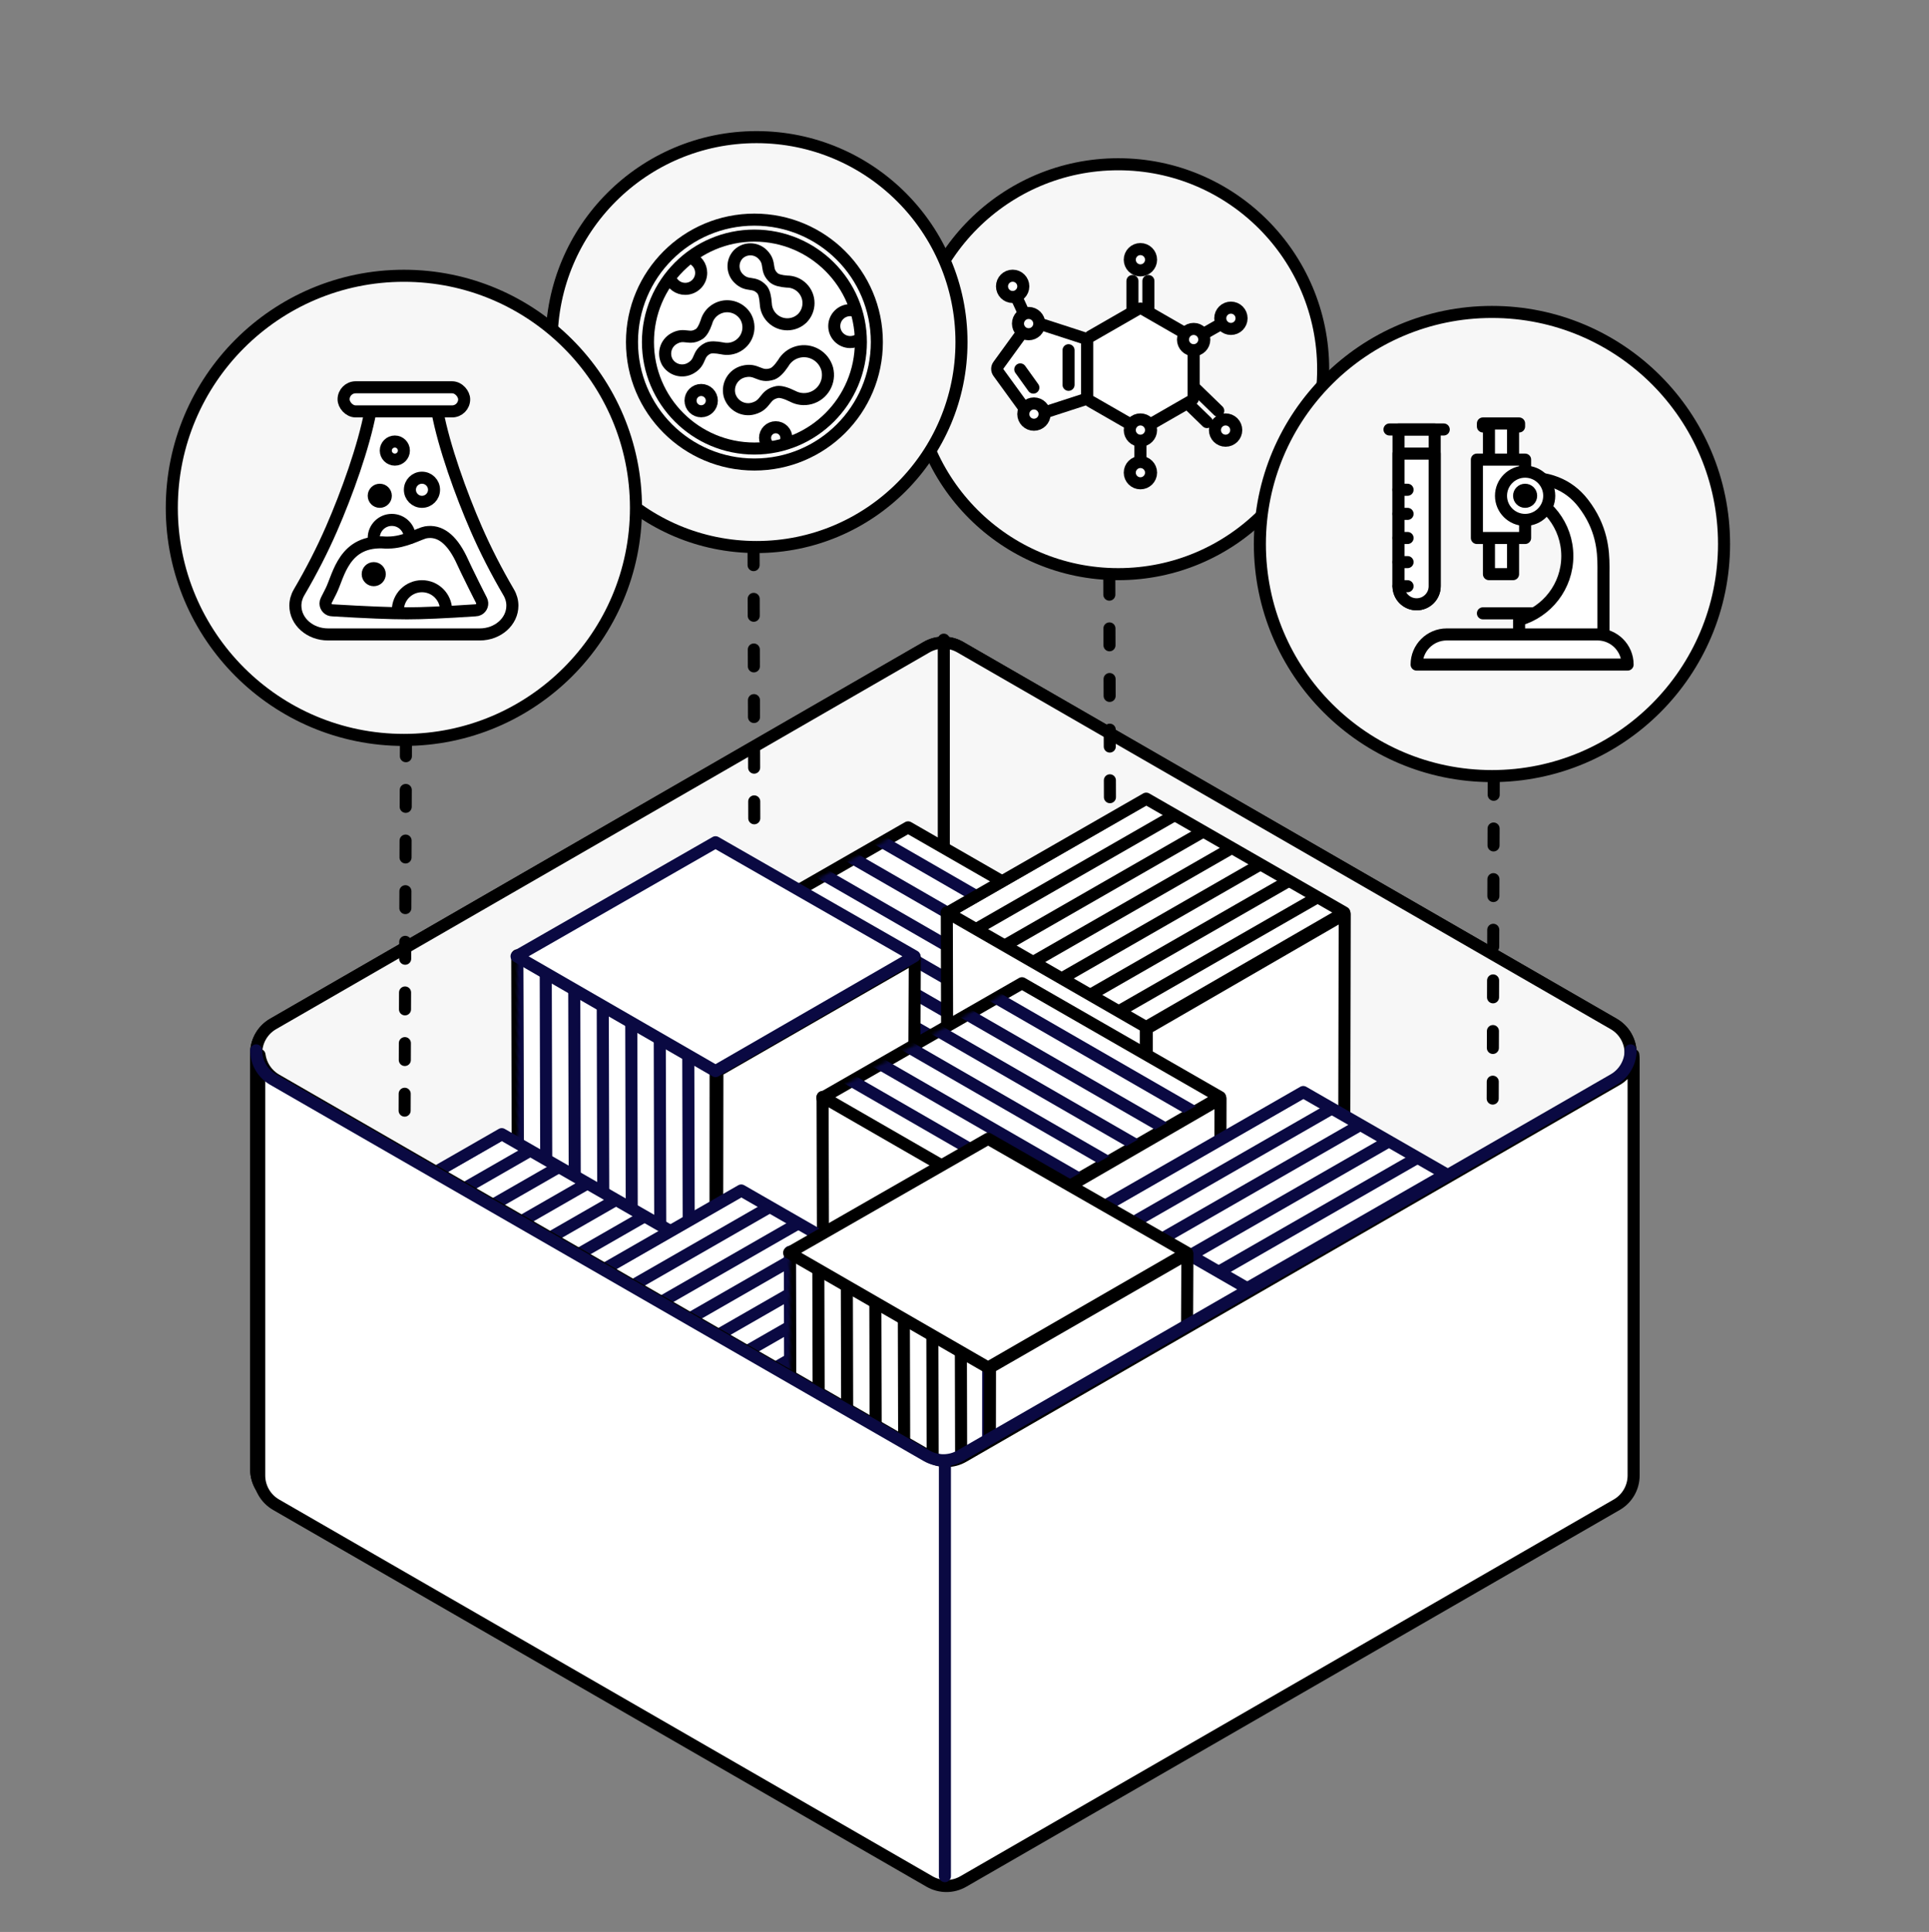 <?xml version="1.0" encoding="UTF-8"?>
<svg xmlns="http://www.w3.org/2000/svg" xmlns:xlink="http://www.w3.org/1999/xlink" width="640px" height="641px" viewBox="0 0 640 641" version="1.1">
  <rect x="0" y="0" width="640" height="641" fill="#808080" stroke="none"/>
  <title>Consolidated</title>
  <defs>
    <polygon id="path-1" points="127.533 53.5 73.822 -2.5445601e-16 -4.42467685e-16 19.581 53.641 73.342"></polygon>
    <polygon id="path-3" points="127.533 53.5 73.822 -2.5445601e-16 -4.42467685e-16 19.581 53.641 73.342"></polygon>
    <polygon id="path-5" points="127.533 53.5 73.822 -2.5445601e-16 -4.42467685e-16 19.581 53.641 73.342"></polygon>
    <polygon id="path-7" points="127.533 53.5 73.822 -2.5445601e-16 -4.42467685e-16 19.581 53.641 73.342"></polygon>
    <polygon id="path-9" points="127.533 53.5 73.822 -2.5445601e-16 -4.42467685e-16 19.581 53.641 73.342"></polygon>
    <polygon id="path-11" points="127.533 53.5 73.822 -2.5445601e-16 -4.42467685e-16 19.581 53.641 73.342"></polygon>
    <polygon id="path-13" points="127.533 53.5 73.822 -2.5445601e-16 -4.42467685e-16 19.581 53.641 73.342"></polygon>
    <polygon id="path-15" points="127.533 53.5 73.822 -2.5445601e-16 -4.42467685e-16 19.581 53.641 73.342"></polygon>
  </defs>
  <g id="Consolidated" stroke="none" fill="none" transform="translate(0, 0.5)">
    <path d="M318.595,214.226 L535.395,339.241 C538.863,341.241 541,344.94 541,348.943 L541,487.057 C541,491.06 538.863,494.759 535.395,496.759 L318.595,621.774 C315.132,623.771 310.868,623.771 307.405,621.774 L90.605,496.759 C87.137,494.759 85,491.06 85,487.057 L85,348.943 C85,344.94 87.137,341.241 90.605,339.241 L307.405,214.226 C310.868,212.229 315.132,212.229 318.595,214.226 Z" id="Polygon-Copy" stroke="#000000" stroke-width="4" fill="#FFFFFF" fill-rule="evenodd" stroke-linecap="round" stroke-linejoin="round"></path>
    <path d="M318.595,214.226 L535.395,339.241 C538.863,341.241 541,344.94 541,348.943 L541,487.057 C541,491.06 538.863,494.759 535.395,496.759 L318.595,621.774 C315.132,623.771 310.868,623.771 307.405,621.774 L90.605,496.759 C87.137,494.759 85,491.06 85,487.057 L85,348.943 C85,344.94 87.137,341.241 90.605,339.241 L307.405,214.226 C310.868,212.229 315.132,212.229 318.595,214.226 Z" id="Polygon-Copy-2" stroke="#000000" stroke-width="4" fill="#F7F7F7" fill-rule="evenodd" stroke-linecap="round" stroke-linejoin="round"></path>
    <g id="Group-7-Copy-3-+-Group-4-Copy-3-+-Group-8-Copy-2-+-Group-8-Copy-3-+-Group-6-Copy-2-+-Group-6-Copy-3-+-Group-7-Copy-2-+-Group-Copy-12-+-Group-106-Copy-Mask" stroke-width="1" fill-rule="evenodd" transform="translate(85, 167)">
      <line x1="228.131" y1="44.734" x2="228.131" y2="185.926" id="Path-321" stroke="#000000" stroke-width="4" stroke-linecap="round" stroke-linejoin="round"></line>
      <g id="Group-Copy-12" transform="translate(216.219, 182.954) rotate(-15) translate(-216.219, -182.954)translate(142.791, 109.612)">
        <g id="Path-+-Path-Copy-+-Path-Copy-2-+-Path-Copy-3-+-Path-Copy-4-+-Path-Copy-5-Mask" transform="translate(19.323, 0)">
          <mask id="mask-2" fill="white">
            <use xlink:href="#path-1"></use>
          </mask>
          <use id="Mask" stroke="#000000" stroke-width="4" fill="#FFFFFF" stroke-linejoin="round" xlink:href="#path-1"></use>
          <line x1="9.662" y1="15.44" x2="73.428" y2="79.132" id="Path" stroke="#0A0942" stroke-width="4" fill="#FFFFFF" stroke-linejoin="round" mask="url(#mask-2)"></line>
          <line x1="19.323" y1="11.58" x2="83.089" y2="75.272" id="Path-Copy" stroke="#0A0942" stroke-width="4" fill="#FFFFFF" stroke-linejoin="round" mask="url(#mask-2)"></line>
          <line x1="28.985" y1="7.72" x2="92.751" y2="71.412" id="Path-Copy-2" stroke="#0A0942" stroke-width="4" fill="#FFFFFF" stroke-linejoin="round" mask="url(#mask-2)"></line>
          <line x1="38.646" y1="3.86" x2="102.413" y2="67.552" id="Path-Copy-3" stroke="#0A0942" stroke-width="4" fill="#FFFFFF" stroke-linejoin="round" mask="url(#mask-2)"></line>
          <line x1="48.308" y1="0" x2="112.074" y2="63.692" id="Path-Copy-4" stroke="#0A0942" stroke-width="4" fill="#FFFFFF" stroke-linejoin="round" mask="url(#mask-2)"></line>
          <line x1="57.969" y1="-3.86" x2="121.736" y2="59.832" id="Path-Copy-5" stroke="#0A0942" stroke-width="4" fill="#FFFFFF" stroke-linejoin="round" mask="url(#mask-2)"></line>
        </g>
        <polygon id="Stroke-3-Copy-5" stroke="#0A0942" stroke-width="2.8" fill="#FFFFFF" stroke-linejoin="round" points="127.196 126.788 146.856 54.041 73.576 73.748 54.105 146.684"></polygon>
        <polygon id="Stroke-6-Copy-5" stroke="#0A0942" stroke-width="2.8" fill="#FFFFFF" stroke-linejoin="round" points="53.684 146.684 73.428 73.139 19.484 19.301 -5.09508243e-16 92.776"></polygon>
      </g>
      <g id="Group-8-Copy-3" transform="translate(295.223, 173.432) rotate(-15) translate(-295.223, -173.432)translate(221.795, 100.09)">
        <g id="Path-+-Path-Copy-+-Path-Copy-2-+-Path-Copy-3-+-Path-Copy-4-+-Path-Copy-5-Mask" transform="translate(19.323, 0)">
          <mask id="mask-4" fill="white">
            <use xlink:href="#path-3"></use>
          </mask>
          <use id="Mask" stroke="#000000" stroke-width="4" fill="#FFFFFF" stroke-linejoin="round" xlink:href="#path-3"></use>
          <line x1="73.822" y1="-6.73692374e-13" x2="-1.37299063e-14" y2="19.581" id="Path" stroke="#000000" stroke-width="4" fill="#FFFFFF" stroke-linejoin="round" mask="url(#mask-4)"></line>
          <line x1="81.551" y1="7.72" x2="7.729" y2="27.302" id="Path-Copy-6" stroke="#000000" stroke-width="4" fill="#FFFFFF" stroke-linejoin="round" mask="url(#mask-4)"></line>
          <line x1="89.28" y1="15.44" x2="15.459" y2="35.022" id="Path-Copy-7" stroke="#000000" stroke-width="4" fill="#FFFFFF" stroke-linejoin="round" mask="url(#mask-4)"></line>
          <line x1="97.009" y1="23.161" x2="23.188" y2="42.742" id="Path-Copy-8" stroke="#000000" stroke-width="4" fill="#FFFFFF" stroke-linejoin="round" mask="url(#mask-4)"></line>
          <line x1="104.739" y1="30.881" x2="30.917" y2="50.462" id="Path-Copy-9" stroke="#000000" stroke-width="4" fill="#FFFFFF" stroke-linejoin="round" mask="url(#mask-4)"></line>
          <line x1="112.468" y1="38.601" x2="38.646" y2="58.182" id="Path-Copy-10" stroke="#000000" stroke-width="4" fill="#FFFFFF" stroke-linejoin="round" mask="url(#mask-4)"></line>
          <line x1="120.197" y1="46.321" x2="46.376" y2="65.903" id="Path-Copy-11" stroke="#000000" stroke-width="4" fill="#FFFFFF" stroke-linejoin="round" mask="url(#mask-4)"></line>
        </g>
        <polygon id="Stroke-3-Copy-5" stroke="#000000" stroke-width="4" fill="#FFFFFF" stroke-linejoin="round" points="127.196 126.788 146.856 54.041 73.576 73.748 54.105 146.684"></polygon>
        <polygon id="Stroke-6-Copy-5" stroke="#000000" stroke-width="4" fill="#FFFFFF" stroke-linejoin="round" points="53.684 146.684 73.428 73.139 19.484 19.301 -3.63738859e-12 92.776"></polygon>
      </g>
      <g id="Group-7-Copy-3" transform="translate(152.585, 187.832) rotate(-15) translate(-152.585, -187.832)translate(79.157, 114.49)">
        <g id="Path-+-Path-Copy-+-Path-Copy-2-+-Path-Copy-3-+-Path-Copy-4-+-Path-Copy-5-Mask" transform="translate(36.714, 82.992) scale(-1, 1) rotate(90) translate(-36.714, -82.992)translate(-27.052, 46.321)">
          <mask id="mask-6" fill="white">
            <use xlink:href="#path-5"></use>
          </mask>
          <use id="Mask" stroke="#000000" stroke-width="4" fill="#FFFFFF" stroke-linejoin="round" xlink:href="#path-5"></use>
          <line x1="73.822" y1="0" x2="0" y2="19.581" id="Path" stroke="#0A0942" stroke-width="4" fill="#FFFFFF" stroke-linejoin="round" mask="url(#mask-6)"></line>
          <line x1="81.551" y1="7.72" x2="7.729" y2="27.302" id="Path-Copy-6" stroke="#0A0942" stroke-width="4" fill="#FFFFFF" stroke-linejoin="round" mask="url(#mask-6)"></line>
          <line x1="89.28" y1="15.44" x2="15.459" y2="35.022" id="Path-Copy-7" stroke="#0A0942" stroke-width="4" fill="#FFFFFF" stroke-linejoin="round" mask="url(#mask-6)"></line>
          <line x1="97.009" y1="23.161" x2="23.188" y2="42.742" id="Path-Copy-8" stroke="#0A0942" stroke-width="4" fill="#FFFFFF" stroke-linejoin="round" mask="url(#mask-6)"></line>
          <line x1="104.739" y1="30.881" x2="30.917" y2="50.462" id="Path-Copy-9" stroke="#0A0942" stroke-width="4" fill="#FFFFFF" stroke-linejoin="round" mask="url(#mask-6)"></line>
          <line x1="112.468" y1="38.601" x2="38.646" y2="58.182" id="Path-Copy-10" stroke="#0A0942" stroke-width="4" fill="#FFFFFF" stroke-linejoin="round" mask="url(#mask-6)"></line>
          <line x1="120.197" y1="46.321" x2="46.376" y2="65.903" id="Path-Copy-11" stroke="#0A0942" stroke-width="4" fill="#FFFFFF" stroke-linejoin="round" mask="url(#mask-6)"></line>
        </g>
        <polygon id="Stroke-3-Copy-5" stroke="#000000" stroke-width="4" fill="#FFFFFF" stroke-linejoin="round" transform="translate(100.48, 100.363) scale(-1, 1) rotate(90) translate(-100.48, -100.363)" points="127.165 126.818 146.801 53.987 73.607 73.717 54.159 146.738"></polygon>
        <polygon id="Stroke-6-Copy-5" stroke="#0A0942" stroke-width="4" fill="#FFFFFF" stroke-linejoin="round" transform="translate(83.089, 36.671) scale(-1, 1) rotate(90) translate(-83.089, -36.671)" points="100.039 100.437 119.76 26.807 65.88 -27.095 46.418 46.466"></polygon>
      </g>
      <g id="Group-6-Copy-3" transform="translate(81.409, 284.749) rotate(-15) translate(-81.409, -284.749)translate(7.981, 211.407)">
        <g id="Path-+-Path-Copy-+-Path-Copy-2-+-Path-Copy-3-+-Path-Copy-4-+-Path-Copy-5-Mask" transform="translate(19.323, 0)">
          <mask id="mask-8" fill="white">
            <use xlink:href="#path-7"></use>
          </mask>
          <use id="Mask" stroke="#0A0942" stroke-width="4" fill="#FFFFFF" stroke-linejoin="round" xlink:href="#path-7"></use>
          <line x1="73.822" y1="-6.73692374e-13" x2="-1.37299063e-14" y2="19.581" id="Path" stroke="#0A0942" stroke-width="4" fill="#FFFFFF" stroke-linejoin="round" mask="url(#mask-8)"></line>
          <line x1="81.551" y1="7.72" x2="7.729" y2="27.302" id="Path-Copy-6" stroke="#0A0942" stroke-width="4" fill="#FFFFFF" stroke-linejoin="round" mask="url(#mask-8)"></line>
          <line x1="89.28" y1="15.44" x2="15.459" y2="35.022" id="Path-Copy-7" stroke="#0A0942" stroke-width="4" fill="#FFFFFF" stroke-linejoin="round" mask="url(#mask-8)"></line>
          <line x1="97.009" y1="23.161" x2="23.188" y2="42.742" id="Path-Copy-8" stroke="#0A0942" stroke-width="4" fill="#FFFFFF" stroke-linejoin="round" mask="url(#mask-8)"></line>
          <line x1="104.739" y1="30.881" x2="30.917" y2="50.462" id="Path-Copy-9" stroke="#0A0942" stroke-width="4" fill="#FFFFFF" stroke-linejoin="round" mask="url(#mask-8)"></line>
          <line x1="112.468" y1="38.601" x2="38.646" y2="58.182" id="Path-Copy-10" stroke="#0A0942" stroke-width="4" fill="#FFFFFF" stroke-linejoin="round" mask="url(#mask-8)"></line>
          <line x1="120.197" y1="46.321" x2="46.376" y2="65.903" id="Path-Copy-11" stroke="#0A0942" stroke-width="4" fill="#FFFFFF" stroke-linejoin="round" mask="url(#mask-8)"></line>
        </g>
        <polygon id="Stroke-3-Copy-5" stroke="#0A0942" stroke-width="4" fill="#FFFFFF" stroke-linejoin="round" points="127.196 126.788 146.856 54.041 73.576 73.748 54.105 146.684"></polygon>
        <polygon id="Stroke-6-Copy-5" stroke="#0A0942" stroke-width="4" fill="#FFFFFF" stroke-linejoin="round" points="53.684 146.684 73.428 73.139 19.484 19.301 -3.63738859e-12 92.776"></polygon>
      </g>
      <g id="Group-Copy-12" transform="translate(254.008, 234.678) rotate(-15) translate(-254.008, -234.678)translate(180.58, 161.336)">
        <g id="Path-+-Path-Copy-+-Path-Copy-2-+-Path-Copy-3-+-Path-Copy-4-+-Path-Copy-5-Mask" transform="translate(19.323, 0)">
          <mask id="mask-10" fill="white">
            <use xlink:href="#path-9"></use>
          </mask>
          <use id="Mask" stroke="#000000" stroke-width="4" fill="#FFFFFF" stroke-linejoin="round" xlink:href="#path-9"></use>
          <line x1="9.662" y1="15.44" x2="73.428" y2="79.132" id="Path" stroke="#0A0942" stroke-width="4" fill="#FFFFFF" stroke-linejoin="round" mask="url(#mask-10)"></line>
          <line x1="19.323" y1="11.58" x2="83.089" y2="75.272" id="Path-Copy" stroke="#0A0942" stroke-width="4" fill="#FFFFFF" stroke-linejoin="round" mask="url(#mask-10)"></line>
          <line x1="28.985" y1="7.72" x2="92.751" y2="71.412" id="Path-Copy-2" stroke="#0A0942" stroke-width="4" fill="#FFFFFF" stroke-linejoin="round" mask="url(#mask-10)"></line>
          <line x1="38.646" y1="3.86" x2="102.413" y2="67.552" id="Path-Copy-3" stroke="#0A0942" stroke-width="4" fill="#FFFFFF" stroke-linejoin="round" mask="url(#mask-10)"></line>
          <line x1="48.308" y1="0" x2="112.074" y2="63.692" id="Path-Copy-4" stroke="#0A0942" stroke-width="4" fill="#FFFFFF" stroke-linejoin="round" mask="url(#mask-10)"></line>
          <line x1="57.969" y1="-3.86" x2="121.736" y2="59.832" id="Path-Copy-5" stroke="#0A0942" stroke-width="4" fill="#FFFFFF" stroke-linejoin="round" mask="url(#mask-10)"></line>
        </g>
        <polygon id="Stroke-3-Copy-5" stroke="#000000" stroke-width="4" fill="#FFFFFF" stroke-linejoin="round" points="127.196 126.788 146.856 54.041 73.576 73.748 54.105 146.684"></polygon>
        <polygon id="Stroke-6-Copy-5" stroke="#000000" stroke-width="4" fill="#FFFFFF" stroke-linejoin="round" points="53.684 146.684 73.428 73.139 19.484 19.301 -5.09508243e-16 92.776"></polygon>
      </g>
      <g id="Group-8-Copy-2" transform="translate(160.864, 303.44) rotate(-15) translate(-160.864, -303.44)translate(87.436, 230.098)">
        <g id="Path-+-Path-Copy-+-Path-Copy-2-+-Path-Copy-3-+-Path-Copy-4-+-Path-Copy-5-Mask" transform="translate(19.323, 0)">
          <mask id="mask-12" fill="white">
            <use xlink:href="#path-11"></use>
          </mask>
          <use id="Mask" stroke="#0A0942" stroke-width="4" fill="#FFFFFF" stroke-linejoin="round" xlink:href="#path-11"></use>
          <line x1="73.822" y1="-6.73692374e-13" x2="-1.37299063e-14" y2="19.581" id="Path" stroke="#0A0942" stroke-width="4" fill="#FFFFFF" stroke-linejoin="round" mask="url(#mask-12)"></line>
          <line x1="81.551" y1="7.72" x2="7.729" y2="27.302" id="Path-Copy-6" stroke="#0A0942" stroke-width="4" fill="#FFFFFF" stroke-linejoin="round" mask="url(#mask-12)"></line>
          <line x1="89.28" y1="15.44" x2="15.459" y2="35.022" id="Path-Copy-7" stroke="#0A0942" stroke-width="4" fill="#FFFFFF" stroke-linejoin="round" mask="url(#mask-12)"></line>
          <line x1="97.009" y1="23.161" x2="23.188" y2="42.742" id="Path-Copy-8" stroke="#0A0942" stroke-width="4" fill="#FFFFFF" stroke-linejoin="round" mask="url(#mask-12)"></line>
          <line x1="104.739" y1="30.881" x2="30.917" y2="50.462" id="Path-Copy-9" stroke="#0A0942" stroke-width="4" fill="#FFFFFF" stroke-linejoin="round" mask="url(#mask-12)"></line>
          <line x1="112.468" y1="38.601" x2="38.646" y2="58.182" id="Path-Copy-10" stroke="#0A0942" stroke-width="4" fill="#FFFFFF" stroke-linejoin="round" mask="url(#mask-12)"></line>
          <line x1="120.197" y1="46.321" x2="46.376" y2="65.903" id="Path-Copy-11" stroke="#0A0942" stroke-width="4" fill="#FFFFFF" stroke-linejoin="round" mask="url(#mask-12)"></line>
        </g>
        <polygon id="Stroke-3-Copy-5" stroke="#0A0942" stroke-width="4" fill="#FFFFFF" stroke-linejoin="round" points="127.196 126.788 146.856 54.041 73.576 73.748 54.105 146.684"></polygon>
        <polygon id="Stroke-6-Copy-5" stroke="#0A0942" stroke-width="4" fill="#FFFFFF" stroke-linejoin="round" points="53.684 146.684 73.428 73.139 19.484 19.301 -5.09508243e-16 92.776"></polygon>
      </g>
      <g id="Group-6-Copy-2" transform="translate(347.329, 270.769) rotate(-15) translate(-347.329, -270.769)translate(273.901, 197.428)">
        <g id="Path-+-Path-Copy-+-Path-Copy-2-+-Path-Copy-3-+-Path-Copy-4-+-Path-Copy-5-Mask" transform="translate(19.323, 0)">
          <mask id="mask-14" fill="white">
            <use xlink:href="#path-13"></use>
          </mask>
          <use id="Mask" stroke="#0A0942" stroke-width="4" fill="#FFFFFF" stroke-linejoin="round" xlink:href="#path-13"></use>
          <line x1="73.822" y1="-6.73692374e-13" x2="-1.37299063e-14" y2="19.581" id="Path" stroke="#0A0942" stroke-width="4" fill="#FFFFFF" stroke-linejoin="round" mask="url(#mask-14)"></line>
          <line x1="81.551" y1="7.72" x2="7.729" y2="27.302" id="Path-Copy-6" stroke="#0A0942" stroke-width="4" fill="#FFFFFF" stroke-linejoin="round" mask="url(#mask-14)"></line>
          <line x1="89.28" y1="15.44" x2="15.459" y2="35.022" id="Path-Copy-7" stroke="#0A0942" stroke-width="4" fill="#FFFFFF" stroke-linejoin="round" mask="url(#mask-14)"></line>
          <line x1="97.009" y1="23.161" x2="23.188" y2="42.742" id="Path-Copy-8" stroke="#0A0942" stroke-width="4" fill="#FFFFFF" stroke-linejoin="round" mask="url(#mask-14)"></line>
          <line x1="104.739" y1="30.881" x2="30.917" y2="50.462" id="Path-Copy-9" stroke="#0A0942" stroke-width="4" fill="#FFFFFF" stroke-linejoin="round" mask="url(#mask-14)"></line>
          <line x1="112.468" y1="38.601" x2="38.646" y2="58.182" id="Path-Copy-10" stroke="#0A0942" stroke-width="4" fill="#FFFFFF" stroke-linejoin="round" mask="url(#mask-14)"></line>
          <line x1="120.197" y1="46.321" x2="46.376" y2="65.903" id="Path-Copy-11" stroke="#0A0942" stroke-width="4" fill="#FFFFFF" stroke-linejoin="round" mask="url(#mask-14)"></line>
        </g>
        <polygon id="Stroke-3-Copy-5" stroke="#0A0942" stroke-width="4" fill="#FFFFFF" stroke-linejoin="round" points="127.196 126.788 146.856 54.041 73.576 73.748 54.105 146.684"></polygon>
        <polygon id="Stroke-6-Copy-5" stroke="#0A0942" stroke-width="4" fill="#FFFFFF" stroke-linejoin="round" points="53.684 146.684 73.428 73.139 19.484 19.301 -5.09508243e-16 92.776"></polygon>
      </g>
      <g id="Group-7-Copy-2" transform="translate(243.024, 286.202) rotate(-15) translate(-243.024, -286.202)translate(169.596, 212.86)">
        <g id="Path-+-Path-Copy-+-Path-Copy-2-+-Path-Copy-3-+-Path-Copy-4-+-Path-Copy-5-Mask" transform="translate(36.714, 82.992) scale(-1, 1) rotate(90) translate(-36.714, -82.992)translate(-27.052, 46.321)">
          <mask id="mask-16" fill="white">
            <use xlink:href="#path-15"></use>
          </mask>
          <use id="Mask" stroke="#0A0942" stroke-width="4" fill="#FFFFFF" stroke-linejoin="round" xlink:href="#path-15"></use>
          <line x1="73.822" y1="-6.73692374e-13" x2="-1.37299063e-14" y2="19.581" id="Path" stroke="#000000" stroke-width="4" fill="#FFFFFF" stroke-linejoin="round" mask="url(#mask-16)"></line>
          <line x1="81.551" y1="7.72" x2="7.729" y2="27.302" id="Path-Copy-6" stroke="#000000" stroke-width="4" fill="#FFFFFF" stroke-linejoin="round" mask="url(#mask-16)"></line>
          <line x1="89.28" y1="15.44" x2="15.459" y2="35.022" id="Path-Copy-7" stroke="#000000" stroke-width="4" fill="#FFFFFF" stroke-linejoin="round" mask="url(#mask-16)"></line>
          <line x1="97.009" y1="23.161" x2="23.188" y2="42.742" id="Path-Copy-8" stroke="#000000" stroke-width="4" fill="#FFFFFF" stroke-linejoin="round" mask="url(#mask-16)"></line>
          <line x1="104.739" y1="30.881" x2="30.917" y2="50.462" id="Path-Copy-9" stroke="#000000" stroke-width="4" fill="#FFFFFF" stroke-linejoin="round" mask="url(#mask-16)"></line>
          <line x1="112.468" y1="38.601" x2="38.646" y2="58.182" id="Path-Copy-10" stroke="#000000" stroke-width="4" fill="#FFFFFF" stroke-linejoin="round" mask="url(#mask-16)"></line>
          <line x1="120.197" y1="46.321" x2="46.376" y2="65.903" id="Path-Copy-11" stroke="#000000" stroke-width="4" fill="#FFFFFF" stroke-linejoin="round" mask="url(#mask-16)"></line>
        </g>
        <polygon id="Stroke-3-Copy-5" stroke="#000000" stroke-width="4" fill="#FFFFFF" stroke-linejoin="round" transform="translate(100.48, 100.363) scale(-1, 1) rotate(90) translate(-100.48, -100.363)" points="127.165 126.818 146.801 53.987 73.607 73.717 54.159 146.738"></polygon>
        <polygon id="Stroke-6-Copy-5" stroke="#000000" stroke-width="4" fill="#FFFFFF" stroke-linejoin="round" transform="translate(83.089, 36.671) scale(-1, 1) rotate(90) translate(-83.089, -36.671)" points="100.039 100.437 119.76 26.807 65.88 -27.095 46.418 46.466"></polygon>
      </g>
    </g>
    <path d="M542,350.943 L542,489.057 C542,493.06 539.863,496.759 536.395,498.759 L319.595,623.774 C316.132,625.771 311.868,625.771 308.405,623.774 L91.605,498.759 C88.137,496.759 86,493.06 86,489.057 L86,350.943 C86,350.457 86.032,349.975 86.093,349.501 C86.539,352.934 88.558,356.002 91.605,357.759 L308.405,482.774 C311.868,484.771 316.132,484.771 319.595,482.774 L536.395,357.759 C539.442,356.002 541.461,352.934 541.907,349.5 C541.968,349.975 542,350.457 542,350.943 Z" id="Combined-Shape" stroke="#000000" stroke-width="4" fill="#FFFFFF" fill-rule="evenodd" stroke-linecap="round" stroke-linejoin="round"></path>
    <path d="M541,348 C541,351.992 538.865,355.68 535.398,357.676 L318.602,482.503 C315.135,484.499 310.865,484.499 307.398,482.503 L90.602,357.676 C87.135,355.68 85,351.992 85,348" id="Path" stroke="#0A0942" stroke-width="4" stroke-linecap="round" stroke-linejoin="round"></path>
    <line x1="313.5" y1="485" x2="313.5" y2="622" id="Path-321" stroke="#0A0942" stroke-width="4" stroke-linecap="round" stroke-linejoin="round"></line>
    <line x1="495.25" y1="364" x2="495.75" y2="209" id="Path-373-Copy-5" stroke="#000000" stroke-width="4" stroke-linecap="round" stroke-linejoin="round" stroke-dasharray="5.6,11.2"></line>
    <line x1="368.25" y1="264" x2="368" y2="178.5" id="Path-373-Copy-7" stroke="#000000" stroke-width="4" stroke-linecap="round" stroke-linejoin="round" stroke-dasharray="5.6,11.2"></line>
    <line x1="134.25" y1="368" x2="134.75" y2="227" id="Path-373-Copy-8" stroke="#000000" stroke-width="4" stroke-linecap="round" stroke-linejoin="round" stroke-dasharray="5.6,11.2"></line>
    <line x1="250.25" y1="271" x2="250" y2="176.5" id="Path-373-Copy-9" stroke="#000000" stroke-width="4" stroke-linecap="round" stroke-linejoin="round" stroke-dasharray="5.6,11.2"></line>
    <g id="custom/functional_unit/ins/24px/ic_ins_colour-" transform="translate(480, 143)"></g>
    <g id="model/functional_unit/ins/24px/ic_ins_geographic_insalarea-" transform="translate(298, 41)"></g>
    <g id="custom/functional_unit/ins/24px/ic_ins_categorization-" transform="translate(116, 159)"></g>
    <g id="custom/attributes/24px/ic_depth-" transform="translate(203, 62)"></g>
    <g id="custom/attributes/24px/ic_gender" transform="translate(403, 75)"></g>
    <circle id="Oval-Copy-8" stroke="#000000" stroke-width="4" fill="#F7F7F7" fill-rule="evenodd" stroke-linecap="round" stroke-linejoin="round" cx="371" cy="122" r="68"></circle>
    <g id="solid/48px/Batch-Copy-23" transform="translate(371.299, 121) scale(-1, 1) translate(-371.299, -121)translate(328.909, 78.61)" fill-rule="evenodd" stroke="#000000" stroke-linecap="round" stroke-linejoin="round" stroke-width="1">
      <g id="Group-2" transform="translate(1.766, 3.533)">
        <path d="M66.44,23.913 L80.047,33.799 C80.748,34.308 81.041,35.211 80.773,36.035 L75.576,52.03 C75.308,52.854 74.54,53.412 73.674,53.412 L56.855,53.412 C55.988,53.412 55.22,52.854 54.953,52.03 L49.755,36.035 C49.487,35.211 49.781,34.308 50.482,33.799 L64.089,23.913 C64.79,23.403 65.739,23.403 66.44,23.913 Z" id="Polygon" stroke-width="4" fill="#FFFFFF" transform="translate(65.264, 38.235) rotate(18) translate(-65.264, -38.235)"></path>
        <line x1="70.649" y1="24.727" x2="75.948" y2="13.247" id="Path-199" stroke-width="4"></line>
        <g id="Group" transform="translate(30.026, 10.597)" stroke-width="4">
          <line x1="0.883" y1="-2.52546036e-13" x2="0.883" y2="10.597" id="Path-198"></line>
          <line x1="6.182" y1="-2.52546036e-13" x2="6.182" y2="10.597" id="Path-198-Copy"></line>
        </g>
        <g id="Group-Copy" transform="translate(13.43, 51.814) rotate(45) translate(-13.43, -51.814)translate(9.897, 46.484)" stroke-width="4">
          <line x1="0.959" y1="-4.49563236e-12" x2="0.807" y2="10.66" id="Path-198"></line>
          <line x1="6.258" y1="3.74194794e-12" x2="6.106" y2="10.66" id="Path-198-Copy"></line>
        </g>
        <line x1="33.558" y1="60.935" x2="33.558" y2="72.416" id="Path-96" stroke-width="4"></line>
        <path d="M34.555,20.002 L50.218,29.008 C50.838,29.364 51.221,30.026 51.221,30.741 L51.221,48.739 C51.221,49.455 50.838,50.116 50.218,50.473 L34.555,59.479 C33.938,59.834 33.179,59.834 32.561,59.479 L16.899,50.473 C16.279,50.116 15.896,49.455 15.896,48.739 L15.896,30.741 C15.896,30.026 16.279,29.364 16.899,29.008 L32.561,20.002 C33.179,19.647 33.938,19.647 34.555,20.002 Z" id="Polygon" stroke-width="4" fill="#FFFFFF"></path>
        <circle id="Oval-Copy" stroke-width="4" fill="#FFFFFF" cx="33.558" cy="60.052" r="3.532"></circle>
        <circle id="Oval-Copy-5" stroke-width="4" fill="#FFFFFF" cx="33.558" cy="74.182" r="3.532"></circle>
        <circle id="Oval-Copy-6" stroke-width="4" fill="#FFFFFF" cx="33.558" cy="3.532" r="3.532"></circle>
        <line x1="72.378" y1="39.401" x2="70.122" y2="46.485" id="Path" stroke-width="4" transform="translate(71.25, 42.943) rotate(18) translate(-71.25, -42.943)"></line>
        <circle id="Oval-Copy-3" stroke-width="4" fill="#FFFFFF" cx="70.649" cy="24.727" r="3.532"></circle>
        <circle id="Oval-Copy-7" stroke-width="4" fill="#FFFFFF" cx="75.948" cy="12.364" r="3.532"></circle>
        <circle id="Oval-Copy-4" stroke-width="4" fill="#FFFFFF" cx="68.883" cy="54.753" r="3.532"></circle>
        <line x1="57.403" y1="33.558" x2="57.403" y2="45.039" id="Path-100" stroke-width="4"></line>
        <line x1="3.532" y1="22.961" x2="15.896" y2="30.026" id="Path-220" stroke-width="4"></line>
        <circle id="Oval-Copy-2" stroke-width="4" fill="#FFFFFF" cx="15.896" cy="30.026" r="3.532"></circle>
        <circle id="Oval-Copy-9" stroke-width="4" fill="#FFFFFF" cx="5.299" cy="60.052" r="3.532"></circle>
        <circle id="Oval-Copy-8" stroke-width="4" fill="#FFFFFF" cx="3.532" cy="22.961" r="3.532"></circle>
      </g>
    </g>
    <circle id="Oval-Copy-9" stroke="#000000" stroke-width="4" fill="#F7F7F7" fill-rule="evenodd" stroke-linecap="round" stroke-linejoin="round" cx="495" cy="180" r="77"></circle>
    <g id="solid/48px/Batch-Copy-24" transform="translate(453, 132)" stroke="#000000" stroke-linecap="round" stroke-linejoin="round">
      <rect id="Rectangle" stroke-width="4" x="39" y="8" width="12" height="1"></rect>
      <g id="Group" stroke-width="1" fill-rule="evenodd" transform="translate(8, 9)">
        <path d="M3,1 L15,1 L15,53 C15,56.314 12.314,59 9,59 C5.686,59 3,56.314 3,53 L3,1 L3,1 Z" id="Rectangle" stroke-width="4"></path>
        <line x1="-2.83384427e-13" y1="1" x2="18" y2="1" id="Path-221" stroke-width="4"></line>
        <path d="M3,9 L15,9 L15,53 C15,56.314 12.314,59 9,59 C5.686,59 3,56.314 3,53 L3,9 L3,9 Z" id="Rectangle" stroke-width="4" fill="#FFFFFF"></path>
        <line x1="3" y1="21" x2="6" y2="21" id="Path-223" stroke-width="4"></line>
        <line x1="3" y1="29" x2="6" y2="29" id="Path-223-Copy" stroke-width="4"></line>
        <line x1="3" y1="37" x2="6" y2="37" id="Path-223-Copy-2" stroke-width="4"></line>
        <line x1="3" y1="45.001" x2="6" y2="45.001" id="Path-223-Copy-3" stroke-width="4"></line>
        <line x1="3" y1="53.001" x2="6" y2="53.001" id="Path-223-Copy-4" stroke-width="4"></line>
      </g>
      <g id="Group-2" stroke-width="1" fill-rule="evenodd" transform="translate(52, 48) scale(-1, 1) translate(-52, -48)translate(17, 8)">
        <rect id="Rectangle-Copy-2" stroke-width="4" fill="#FFFFFF" x="38" y="0" width="8" height="16"></rect>
        <rect id="Rectangle-Copy-3" stroke-width="4" fill="#FFFFFF" x="38" y="34" width="8" height="16"></rect>
        <polygon id="Rectangle" stroke-width="4" fill="#FFFFFF" points="34 12 50 12 50 38 34 38"></polygon>
        <path d="M36,18.104 L36,22.828 C26.766,25.44 20,33.93 20,44 C20,54.07 26.766,62.56 36,65.172 L36,74 L8.008,74 L8.008,49.886 C8.008,49.325 8.002,48.722 8,48.08 L8,47.52 C8.014,42.213 8.495,34.52 14.747,26.44 C19.585,20.188 26.669,17.41 36,18.104 Z" id="Combined-Shape" stroke-width="4" fill="#FFFFFF"></path>
        <circle id="Oval" stroke-width="4" fill="#FFFFFF" cx="34" cy="24" r="8"></circle>
        <circle id="Oval" stroke-width="4" fill="#FFFFFF" transform="translate(34, 24) scale(-1, -1) translate(-34, -24)" cx="34" cy="24" r="2"></circle>
        <path d="M10,70 L60,70 C65.523,70 70,74.477 70,80 L70,80 L70,80 L0,80 C0,74.477 4.477,70 10,70 Z" id="Rectangle-Copy-5" stroke-width="4" fill="#FFFFFF"></path>
        <line x1="48" y1="63" x2="32" y2="63" id="Path-2" stroke-width="4"></line>
      </g>
    </g>
    <circle id="Oval-Copy-10" stroke="#000000" stroke-width="4" fill="#F7F7F7" fill-rule="evenodd" stroke-linecap="round" stroke-linejoin="round" cx="251" cy="113" r="68"></circle>
    <g id="solid/48px/Batch-Copy-25" transform="translate(207.909, 70.61)" stroke="#000000" stroke-linecap="round" stroke-linejoin="round" stroke-width="4">
      <circle id="Oval" fill="#FFFFFF" fill-rule="evenodd" cx="42.39" cy="42.39" r="40.623"></circle>
      <path d="M47.595,8.831 L47.782,8.831 L47.823,8.836 C50.88,8.955 53.322,11.468 53.322,14.55 C53.322,18.801 50.204,18.642 50.46,22.777 C50.578,23.801 51.31,25.093 52.657,26.653 C53.952,27.947 54.753,29.734 54.753,31.708 C54.753,35.656 51.548,38.857 47.595,38.857 L47.782,38.857 C43.828,38.857 40.623,35.656 40.623,31.708 C40.623,29.857 41.328,28.171 42.483,26.901 C43.988,25.176 44.799,23.801 44.916,22.777 C45.173,18.642 42.055,18.801 42.055,14.55 C42.055,11.564 44.347,9.113 47.269,8.854 L47.595,8.831 Z" id="Path" fill="#FFFFFF" fill-rule="evenodd" transform="translate(47.688, 23.844) rotate(-45) translate(-47.688, -23.844)"></path>
      <path d="M26.4,26.494 L26.587,26.494 L26.628,26.498 C29.685,26.617 32.127,29.13 32.127,32.213 C32.127,36.463 29.009,36.304 29.266,40.439 C29.383,41.464 30.115,42.756 31.462,44.315 C32.757,45.609 33.558,47.396 33.558,49.37 C33.558,53.319 30.354,56.519 26.4,56.519 L26.587,56.519 C22.633,56.519 19.429,53.319 19.429,49.37 C19.429,47.52 20.133,45.833 21.288,44.564 C22.793,42.838 23.604,41.464 23.721,40.439 C23.978,36.304 20.86,36.463 20.86,32.213 C20.86,29.227 23.152,26.775 26.075,26.516 L26.4,26.494 Z" id="Path-Copy-2" fill="#FFFFFF" fill-rule="evenodd" transform="translate(26.494, 41.507) scale(-1, -1) rotate(-300) translate(-26.494, -41.507)"></path>
      <path d="M50.233,38.857 L50.443,38.857 L50.489,38.862 C53.928,38.995 56.675,41.804 56.675,45.249 C56.675,50 53.167,49.822 53.456,54.443 C53.588,55.588 54.412,57.032 55.927,58.776 C57.384,60.222 58.286,62.219 58.286,64.425 C58.286,68.838 54.68,72.416 50.233,72.416 L50.443,72.416 C45.995,72.416 42.39,68.838 42.39,64.425 C42.39,62.357 43.182,60.472 44.482,59.053 C46.175,57.125 47.087,55.588 47.219,54.443 C47.508,49.822 44,50 44,45.249 C44,41.912 46.578,39.172 49.866,38.882 L50.233,38.857 Z" id="Path-Copy" fill="#FFFFFF" fill-rule="evenodd" transform="translate(50.338, 55.636) scale(-1, -1) rotate(75) translate(-50.338, -55.636)"></path>
      <path d="M14.439,21.217 C15.173,23.263 17.13,24.727 19.429,24.727 C22.355,24.727 24.727,22.355 24.727,19.429 C24.727,17.107 23.235,15.135 21.157,14.418" id="Path" fill="#FFFFFF" fill-rule="evenodd"></path>
      <circle id="Oval-Copy-3" fill="#FFFFFF" fill-rule="evenodd" cx="24.727" cy="61.818" r="3.532"></circle>
      <path d="M52.869,75.089 C52.946,74.8 52.987,74.495 52.987,74.182 C52.987,72.231 51.405,70.649 49.455,70.649 C47.504,70.649 45.922,72.231 45.922,74.182 C45.922,75.099 46.272,75.935 46.845,76.563" id="Path" fill="#FFFFFF" fill-rule="evenodd"></path>
      <path d="M75.831,32.054 C75.312,31.884 74.758,31.792 74.182,31.792 C71.255,31.792 68.883,34.165 68.883,37.091 C68.883,40.017 71.255,42.39 74.182,42.39 C75.301,42.39 76.339,42.043 77.195,41.45" id="Path" fill="#FFFFFF" fill-rule="evenodd"></path>
      <circle id="Oval" cx="42.39" cy="42.39" r="35.325"></circle>
    </g>
    <circle id="Oval-Copy-8" stroke="#000000" stroke-width="4" fill="#F7F7F7" fill-rule="evenodd" stroke-linecap="round" stroke-linejoin="round" cx="134" cy="168" r="77"></circle>
    <g id="solid/48px/Batch-Copy-23" transform="translate(86, 120)" stroke="#000000" stroke-width="4">
      <path d="M22.815,90 C16.843,90.001 12.001,85.728 12,80.456 C12,78.927 12.415,77.421 13.212,76.064 C17.327,69.042 20.917,62.021 23.981,55 C29.071,43.333 34.707,27.667 36.888,16 C41.382,16 45.086,16 48,16 C50.914,16 54.618,16 59.112,16 C61.293,27.667 66.929,43.333 72.019,55 C75.083,62.021 78.673,69.042 82.788,76.064 C83.585,77.421 84,78.927 84,80.456 C83.999,85.728 79.157,90.001 73.185,90 L22.815,90 Z" id="Path" fill="#FFFFFF" fill-rule="evenodd" stroke-linecap="round" stroke-linejoin="round"></path>
      <rect id="Rectangle" fill="#FFFFFF" fill-rule="evenodd" stroke-linecap="round" stroke-linejoin="round" x="28" y="8" width="40" height="8" rx="4"></rect>
      <path d="M55.288,56.118 C59.827,55.363 63.702,58.238 66.911,64.745 C68.023,67.17 69.449,70.128 71.188,73.619 L72.681,76.595 L73.754,78.71 C74.321,79.826 73.874,81.19 72.756,81.755 C72.439,81.916 72.088,82 71.732,82 C61.772,82.667 54.208,83 49.04,83 C43.66,83 35.402,82.667 24.268,82 C23.014,81.999 21.999,80.983 22,79.732 C22.001,79.377 22.085,79.027 22.246,78.71 L23.832,75.575 C26.361,70.548 28.051,58.383 41.986,59.523 L42.804,59.516 C48.267,59.516 53.3,56.448 55.288,56.118 Z" id="Path" fill-rule="nonzero"></path>
      <circle id="Oval-Copy" stroke-linecap="round" stroke-linejoin="round" cx="54" cy="42" r="4"></circle>
      <circle id="Oval-Copy-2" stroke-linecap="round" stroke-linejoin="round" cx="45" cy="29" r="3"></circle>
      <circle id="Oval-Copy-3" stroke-linecap="round" stroke-linejoin="round" cx="38" cy="70" r="2"></circle>
      <circle id="Oval-Copy-4" stroke-linecap="round" stroke-linejoin="round" cx="40" cy="44" r="2"></circle>
      <path d="M50,58 C50,54.686 47.314,52 44,52 C40.686,52 38,54.686 38,58" id="Path" stroke-linecap="round" stroke-linejoin="round"></path>
      <path d="M62,82 C62,77.582 58.418,74 54,74 C49.582,74 46,77.582 46,82" id="Path-Copy" stroke-linecap="round" stroke-linejoin="round"></path>
    </g>
  </g>
</svg>
